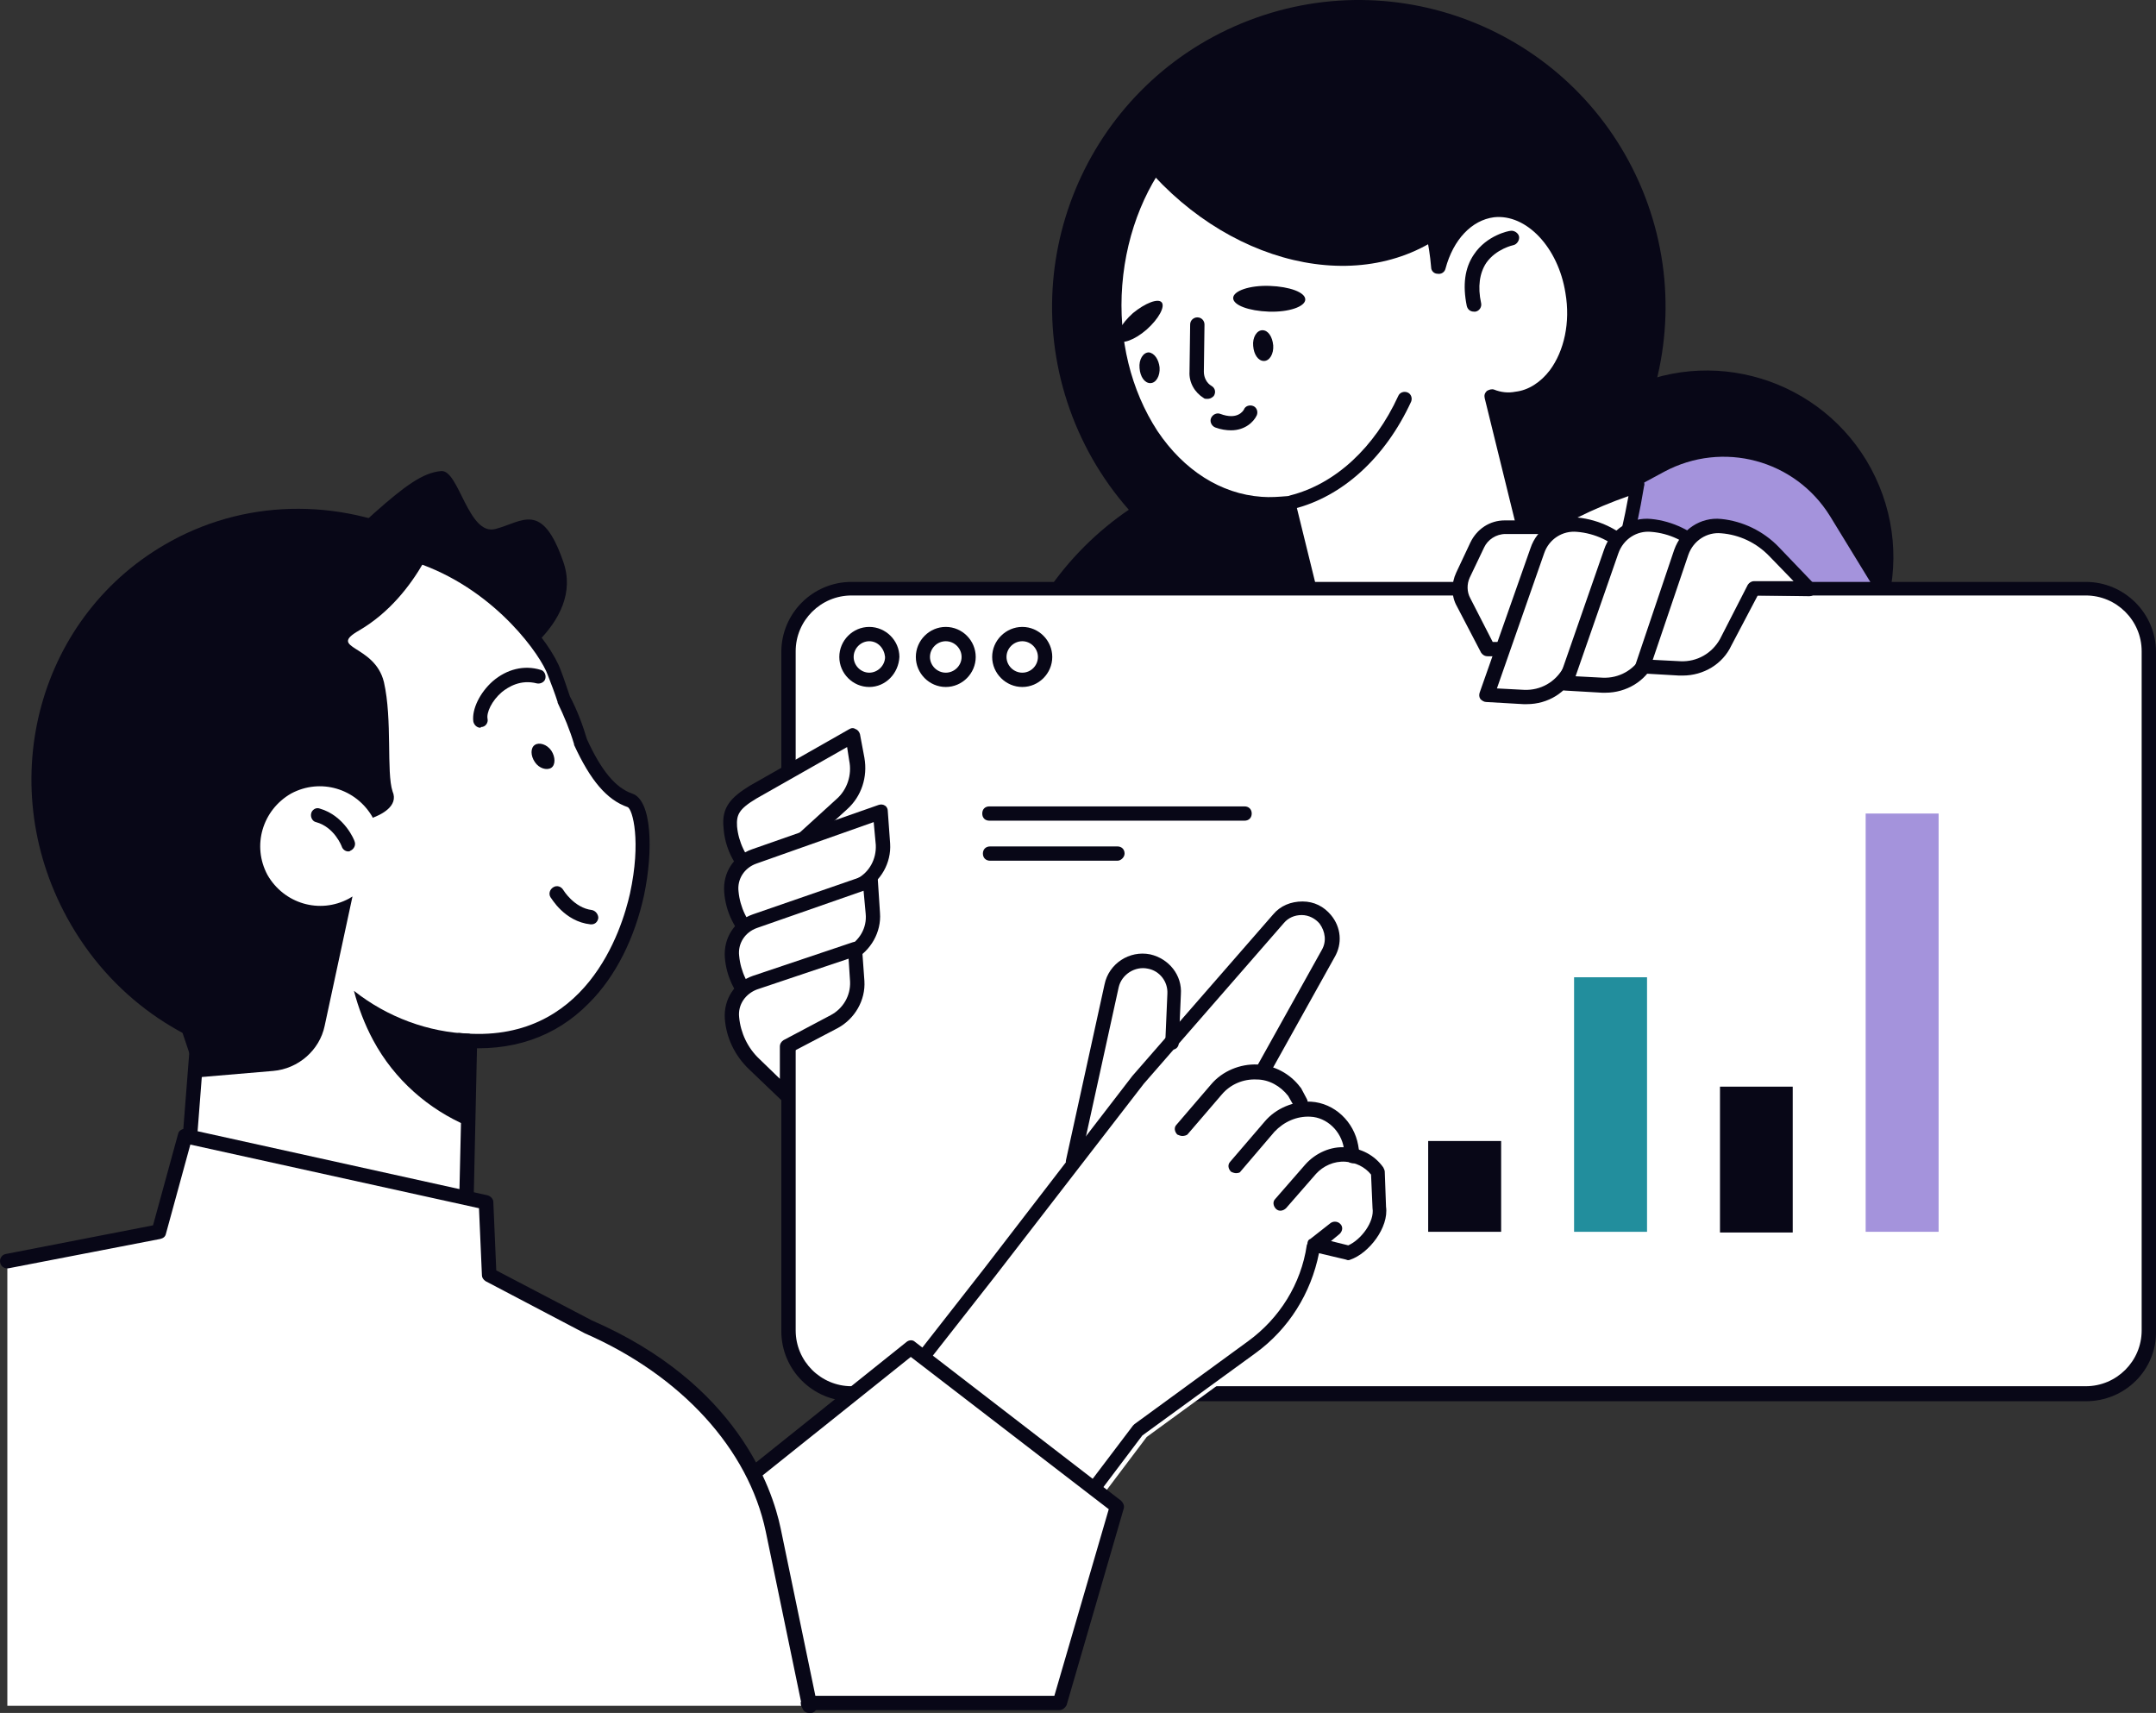 <svg xmlns="http://www.w3.org/2000/svg" id="Capa_1" data-name="Capa 1" viewBox="0 0 1967.34 1562.81"><rect x="0" y="0" width="1967.34" height="1562.81" fill="#333333" stroke="none"/><defs><style> .cls-1 { fill: #fff; } .cls-2 { fill: #a493dc; } .cls-3 { fill: #228e9d; } .cls-4 { fill: #080717; } </style></defs><path class="cls-4" d="m1187.2,976.4c154.49,0,279.73-125.29,279.73-279.83s-125.24-279.83-279.73-279.83-279.73,125.29-279.73,279.83,125.24,279.83,279.73,279.83Z"></path><path class="cls-4" d="m1622.58,665.62c86.77-35.98,128.13-135.58,92.15-222.45-35.98-86.87-135.63-128.12-222.4-92.14-86.96,35.98-128.13,135.58-92.16,222.45,35.98,86.87,135.44,128.12,222.4,92.14Z"></path><path class="cls-2" d="m1072.34,671.13l446.15-240.69c53.48-28.7,119.47-11.09,151.41,40.44l85.42,139.59-370.54,242.65-312.44-181.99Z"></path><path class="cls-4" d="m1347.07,538.45c142.75-59.15,210.47-222.84,151.41-365.63-59.26-142.79-222.79-210.59-365.73-151.45-142.75,59.15-210.47,222.84-151.41,365.63,59.26,142.79,222.98,210.59,365.73,151.44Z"></path><path class="cls-1" d="m1150.07,460.44c8.47.65,16.93,0,25.4-.65l31.94,129.81-80.22,39.14h-.58c39.63,69.79,93.89,112.19,152.57,112.19,101,0,186.62-125.24,214.51-297.45-35.21,11.09-69.65,27.4-101,48.27l-31.94-129.81c7.12,2.61,14.24,3.26,22.12,2.61,35.21-4.57,58.68-48.27,51.56-97.19-7.12-45.01-39.82-78.28-72.34-74.36-24.24,2.61-42.52,23.48-49.64,51.53-7.12-87.41-61.95-156.55-133.71-162.42-81.57-5.87-153.91,73.71-161.8,178.08-7.89,104.37,52.14,193.73,133.13,200.25Z"></path><path class="cls-4" d="m1279.16,746.8c-59.45,0-115.43-41.09-157.76-115.46-.77-1.3-1.35-3.26-.77-5.22.77-1.96,1.35-3.26,3.27-3.91l.58-.65,75.8-36.53-29.44-119.37c-7.12.65-13.66.65-20.78,0-41.75-3.26-79.07-26.74-105.04-65.88-26.17-39.14-38.48-88.71-34.63-140.89,7.89-107.63,83.5-190.47,168.34-183.95,66.57,5.22,120.63,63.93,136.21,143.5,10.58-18.92,26.74-30.66,45.79-33.27,36.55-4.57,72.34,31.31,79.46,79.58,4.62,30.01-1.92,59.36-16.93,80.23-10.39,14.35-24.05,22.83-39.82,24.79-4.42.65-9.04.65-14.24,0l27.32,110.89c29.44-18.92,61.37-33.92,95.23-44.36,1.92-.65,4.62,0,6.54,1.3s2.69,3.91,1.92,5.87c-30.01,181.99-118.7,303.32-221.05,303.32Zm-143.52-115.46c39.82,66.53,90.62,103.06,143.52,103.06,92.54,0,176.8-115.46,206.82-281.79-31.94,11.09-61.95,26.09-89.46,44.36-1.92,1.3-3.85,1.3-5.77.65-1.92-.65-3.27-2.61-4.04-4.57l-31.94-129.81c-.58-2.61,0-4.57,1.92-6.52,2.12-1.3,4.62-1.96,6.54-1.3,6.54,2.61,13.08,3.26,19.62,1.96,11.74-1.3,22.9-8.48,31.36-19.57,13.08-17.61,18.86-43.7,14.24-70.45-6.54-41.75-35.78-72.4-65.22-69.14-20.2,2.61-37.13,20.22-44.25,46.96-.77,3.26-4.04,5.22-7.31,4.57-3.08,0-5.77-2.61-5.77-5.87-7.12-85.45-60.6-151.33-127.17-155.9-77.73-5.87-146.79,71.75-154.68,172.21-3.85,48.92,7.89,95.89,32.13,133.07,24.05,35.87,57.91,57.4,95.04,60.01,7.89.65,15.77,0,23.66-.65,3.08-.65,6.35,1.96,7.12,5.22l31.94,129.81c.58,3.26-.58,5.87-3.27,7.18l-75.03,36.53Z"></path><path class="cls-4" d="m1320.91,211.26c-1.35,1.3-2.69,1.96-4.62,3.26-82.73,58.71-210.67,22.18-285.7-81.54-.58-1.3-1.35-2.61-2.5-3.26,24.05-27.4,55.41-45.66,90.61-52.18,82.92-15,164.3,42.4,202.2,133.72Z"></path><path class="cls-4" d="m1179.31,465.01c-2.5,0-5.77-1.96-6.54-5.22-.58-3.26,1.35-7.18,4.62-7.83,41.17-10.44,76.96-43.7,98.5-90.67,1.35-3.26,5.19-4.57,8.46-3.26,3.27,1.3,4.62,5.22,3.27,8.48-23.47,50.88-62.53,86.75-107.54,97.84.58.65,0,.65-.77.65Z"></path><path class="cls-4" d="m1060.03,275.84c3.27,3.91-2.69,15-13.66,24.79-11.16,9.78-22.9,13.7-26.17,9.78-3.27-3.91,2.69-15,13.66-24.79,11.16-9.13,22.89-13.7,26.16-9.78Z"></path><path class="cls-4" d="m1191.05,273.23c0,6.52-15.01,11.74-33.28,11.09s-32.51-5.87-32.51-12.39,15.01-11.74,33.28-11.09c18.28.65,32.51,5.87,32.51,12.39Z"></path><path class="cls-4" d="m1101.78,363.9c-1.35,0-2.69,0-3.27-.65-8.47-5.22-13.66-14.35-13.08-24.13l.58-43.05c0-3.91,3.27-6.52,6.54-6.52,4.04,0,6.54,3.26,6.54,6.52l-.58,43.05c0,5.22,2.5,10.44,7.12,13.05,3.27,1.96,4.04,5.87,1.92,9.13-1.92,1.96-3.85,2.61-5.77,2.61Z"></path><path class="cls-4" d="m1123.33,392.6c-4.04,0-9.24-.65-14.43-2.61-3.27-1.3-5.19-5.22-3.85-8.48,1.35-3.26,5.19-5.22,8.46-3.91,15.58,5.87,20.78-2.61,21.55-3.92,1.15-3.26,5.19-4.57,8.47-3.26,3.27,1.3,4.62,5.22,3.27,8.48-2.69,5.87-10.58,13.7-23.47,13.7Z"></path><path class="cls-4" d="m1344.96,284.32c-3.27,0-5.77-1.96-6.54-5.22-3.85-18.92-1.92-34.57,6.54-46.96,11.74-17.61,31.94-21.53,33.28-21.53,3.27-.65,7.31,1.96,7.89,5.22.58,3.26-1.92,7.18-5.19,7.83,0,0-15.78,3.26-24.82,16.31-5.97,9.13-7.89,21.53-4.62,36.53.77,3.26-1.35,7.17-5.19,7.83h-1.35Z"></path><path class="cls-4" d="m1058.11,335.2c.58,7.83-3.27,14.35-8.47,14.35s-9.23-5.87-9.81-13.7c-.77-7.83,3.27-14.35,8.47-14.35,5.19.65,9.04,6.52,9.81,13.7Z"></path><path class="cls-4" d="m1161.8,314.98c.58,7.83-3.27,14.35-8.47,14.35s-9.23-5.87-9.81-13.7c-.77-7.83,3.27-14.35,8.46-14.35s9.04,5.87,9.81,13.7Z"></path><path class="cls-1" d="m1903.27,1271.89H777.03c-32.13,0-57.53-25.43-57.53-57.41v-619.67c0-31.96,25.4-57.4,57.53-57.4h1126.25c31.94,0,57.53,25.44,57.53,57.4v619.67c.58,31.32-25.59,57.41-57.53,57.41Z"></path><path class="cls-4" d="m1903.27,1278.42H777.03c-35.4,0-64.07-28.7-64.07-63.93v-619.67c0-35.22,28.67-63.92,64.07-63.92h1126.25c35.21,0,64.07,28.7,64.07,63.92v619.67c.58,35.23-28.09,63.93-64.07,63.93ZM777.03,543.28c-28.09,0-50.98,22.83-50.98,50.88v619.67c0,28.05,22.89,50.89,50.98,50.89h1126.25c28.09,0,50.98-22.84,50.98-50.89v-619.67c0-28.05-22.89-50.88-50.98-50.88H777.03Z"></path><path class="cls-4" d="m793.19,626.77c-15.01,0-27.32-12.39-27.32-27.4s12.31-27.4,27.32-27.4,27.51,12.39,27.51,27.4c-.77,15-12.51,27.4-27.51,27.4Zm0-41.75c-7.7,0-14.24,6.52-14.24,14.35s6.54,14.35,14.24,14.35,14.43-6.52,14.43-14.35c-.77-7.83-6.54-14.35-14.43-14.35Z"></path><path class="cls-4" d="m863.02,626.77c-15.01,0-27.32-12.39-27.32-27.4s12.31-27.4,27.32-27.4,27.32,12.39,27.32,27.4-12.31,27.4-27.32,27.4Zm0-41.75c-7.89,0-14.43,6.52-14.43,14.35s6.54,14.35,14.43,14.35,14.43-6.52,14.43-14.35-6.54-14.35-14.43-14.35Z"></path><path class="cls-4" d="m932.86,626.77c-15.01,0-27.51-12.39-27.51-27.4s12.51-27.4,27.51-27.4,27.32,12.39,27.32,27.4-12.31,27.4-27.32,27.4Zm0-41.75c-7.89,0-14.43,6.52-14.43,14.35s6.54,14.35,14.43,14.35,14.24-6.52,14.24-14.35-6.54-14.35-14.24-14.35Z"></path><path class="cls-1" d="m717,780.72l.58,45.01-30.01-28.7c-11.74-11.09-18.86-26.09-20.2-41.75-1.35-14.35,3.85-21.53,20.78-31.96l90.81-50.88,3.85,21.53c2.69,15-2.69,30.66-13.66,41.09l-52.14,45.66Z"></path><path class="cls-4" d="m717,832.25c-2.12,0-3.27-.65-4.62-1.96l-30.01-28.7c-13.08-12.39-20.97-28.7-22.12-46.31-2.12-18.92,7.12-28.05,24.05-38.48l90.61-51.53c2.12-1.3,4.04-1.3,5.97,0,1.92.65,3.27,2.61,3.85,4.57l4.04,21.53c3.08,17.61-2.69,35.22-15.78,46.96l-49.44,45.01v41.75c0,2.61-1.35,5.22-4.04,5.87-.58.65-1.92,1.3-2.5,1.3Zm55.98-150.68l-82.73,46.96c-16.35,9.78-18.28,15-17.7,25.44,1.35,14.35,7.89,28.05,18.28,37.83l18.86,18.26v-29.35c0-1.96.77-3.91,1.92-4.57l51.56-46.97c9.81-8.48,14.43-22.18,11.73-35.22l-1.92-12.39Z"></path><path class="cls-1" d="m717,839.42l.58,45.01-30.01-28.7c-11.74-11.09-18.86-26.09-20.2-41.75-1.35-14.35,7.12-27.4,20.78-31.96l115.63-41.09,1.92,29.35c.58,15-7.31,29.35-20.97,36.53l-67.72,32.62Z"></path><path class="cls-4" d="m717.58,890.95c-1.92,0-3.27-.65-4.62-1.96l-30.01-28.7c-12.89-12.39-20.78-28.7-22.12-46.31-1.35-17.61,8.47-33.27,25.4-39.14l115.43-40.44c1.92-.65,4.04-.65,5.96.65,1.92,1.3,2.5,3.26,2.5,5.22l2.12,29.35c1.15,17.61-8.47,34.57-24.24,43.05l-63.29,30.66v40.44c0,2.61-1.16,5.22-3.85,5.87-1.35,1.31-2.69,1.31-3.27,1.31Zm79.65-140.9l-106.97,37.83c-11.16,3.91-17.7,14.35-16.35,25.44,1.35,14.35,7.89,28.05,18.28,37.83l18.85,18.26v-29.35c0-2.61,1.35-4.57,3.85-5.87l67.34-32.61c10.97-5.87,17.51-17.61,16.93-30.66l-1.92-20.87Z"></path><path class="cls-1" d="m717.58,898.78l.58,45.01-30.01-28.7c-11.74-11.09-18.85-26.09-20.2-41.75-1.16-14.35,7.31-27.4,20.97-31.96l105.62-37.18,1.92,29.35c.77,15-7.12,29.35-20.78,36.53l-58.1,28.7Z"></path><path class="cls-4" d="m718.15,950.31c-1.92,0-3.27-.65-4.42-1.96l-30.01-28.7c-13.08-12.39-20.97-28.7-22.32-46.31-1.15-17.61,8.66-33.27,25.59-39.14l105.62-36.53c1.92-.65,3.85-.65,5.77.65,2.12,1.3,2.69,3.26,2.69,5.22l1.92,29.35c1.35,17.61-8.47,34.57-24.05,43.05l-53.49,26.74v41.09c0,2.61-1.35,5.22-4.04,5.87-1.92,0-2.5.65-3.27.65Zm69.84-137.63l-97.16,33.92c-11.16,3.92-17.7,14.35-16.35,25.44,1.35,14.35,7.89,28.05,18.28,37.83l18.86,18.26v-29.35c0-2.61,1.35-4.57,4.04-5.87l57.33-28.7c11.16-5.87,18.28-17.61,16.93-30.66l-1.92-20.87Z"></path><path class="cls-1" d="m718.15,954.88l.77,45.01-30.01-28.7c-11.73-11.09-18.85-26.09-20.2-41.75-1.35-14.35,7.12-27.4,20.78-31.96l91.38-30.66,1.92,29.35c.58,15-7.12,29.35-20.78,36.53l-43.86,22.18Z"></path><path class="cls-4" d="m718.15,1006.42c-1.92,0-3.27-.65-4.42-1.96l-30.01-28.7c-13.08-12.39-20.97-28.7-22.32-46.31-1.15-17.61,8.66-33.27,25.59-39.14l91.19-30.66c1.92-.65,4.04-.65,5.96.65,1.92,1.3,2.5,3.26,2.5,5.22l2.12,29.35c1.15,17.61-8.66,34.57-24.24,43.05l-39.82,20.87v41.09c0,2.6-1.16,5.22-3.85,5.88-.58,0-1.35.65-2.69.65Zm56.18-131.77l-83.5,28.05c-10.39,3.91-17.7,13.7-16.35,25.44,1.35,14.35,7.89,28.05,18.28,37.83l18.86,18.27v-29.35c0-2.61,1.35-4.57,3.27-5.87l43.1-22.83c11.16-5.87,18.28-17.61,17.7-30.66l-1.35-20.87Z"></path><path class="cls-1" d="m1440.19,513.93l-14.24-20.87c-5.19-7.83-13.66-11.74-22.9-11.74h-29.24c-11.16,0-20.97,6.52-25.59,16.31l-12.89,27.4c-4.04,7.83-3.27,16.96.58,24.79l22.12,42.4h39.25c9.62,0,18.85-5.22,24.05-13.7l20.2-34.57c5.19-9.13,4.62-20.87-1.35-30.01Z"></path><path class="cls-4" d="m1396.52,598.73h-39.06c-2.69,0-4.62-1.3-5.96-3.26l-22.12-42.4c-5.19-9.13-5.19-20.87-.58-30.66l12.89-27.4c5.96-12.39,17.7-20.22,31.36-20.22h29.44c10.97,0,22.12,5.22,27.9,15l14.43,20.87c7.89,11.09,8.47,25.44,1.35,37.18l-20.2,34.57c-5.19,9.78-16.93,16.31-29.44,16.31Zm-34.44-13.05h35.21c7.7,0,14.24-3.91,18.28-10.44l20.2-34.57c4.42-7.18,3.85-16.31-.77-23.48l-14.24-20.87c-4.04-5.87-10.58-9.13-17.7-9.13h-29.24c-8.66,0-16.35,5.22-19.62,12.39l-13.08,27.4c-2.69,5.87-2.69,13.05.58,18.92l20.39,39.79Z"></path><path class="cls-1" d="m1469.63,535.45l50.79.65-32.51-33.92c-12.51-13.05-29.44-21.53-47.71-22.83-16.16-1.3-31.17,8.48-36.55,23.48l-46.17,131.76,33.86,1.96c17.7,1.3,33.86-8.48,41.75-23.48l36.55-77.62Z"></path><path class="cls-4" d="m1393.25,642.43h-3.27l-33.86-1.96c-1.92,0-3.85-1.3-5.19-2.61-1.35-1.96-1.35-3.91-.77-5.87l46.37-131.76c5.96-18.27,24.24-30.01,43.09-28.05,19.62,1.96,38.48,11.09,52.14,25.44l32.71,33.92c1.92,1.96,2.5,4.57,1.15,7.17-1.15,2.61-3.27,3.92-5.77,3.92l-46.94-.65-35.21,72.4c-7.89,17.61-25.4,28.05-44.44,28.05Zm-27.32-14.35l24.82,1.3c15.01.65,28.66-7.17,35.78-20.22l36.55-76.32c1.35-1.96,3.27-3.91,5.77-3.91h35.98l-22.12-22.83c-11.74-12.39-27.51-19.57-43.67-20.87-13.08-1.3-25.59,6.52-30.01,19.57l-43.1,123.28Z"></path><path class="cls-1" d="m1536.77,536.11l50.98.65-32.71-33.92c-12.31-13.05-29.44-21.53-47.52-22.83-16.35-1.3-31.36,8.48-36.55,23.48l-41.75,120.02,33.86,1.96c17.7,1.3,33.86-8.48,41.75-23.48l31.94-65.88Z"></path><path class="cls-4" d="m1465.01,631.99h-3.27l-33.86-1.96c-1.92,0-3.85-1.3-5.19-2.61-1.35-1.96-1.35-3.91-.77-5.87l41.75-120.02c5.97-18.27,24.24-30.01,43.1-28.05,19.62,1.96,38.48,11.09,52.14,25.44l32.71,33.92c1.92,1.96,2.5,4.57,1.35,7.18-1.35,2.61-3.27,3.91-5.96,3.91l-46.94-.65-30.59,61.32c-7.89,16.96-25.59,27.4-44.44,27.4Zm-27.32-15l24.82,1.31c15.01.65,28.66-7.18,35.78-20.22l32.71-65.23c1.16-1.96,3.27-3.91,5.77-3.91h35.98l-22.32-22.83c-11.74-12.39-27.32-19.57-43.67-20.87-13.08-1.3-25.4,6.52-30.01,19.57l-39.05,112.19Z"></path><path class="cls-1" d="m1600.64,536.76l50.98.65-32.71-33.92c-12.31-13.05-29.24-21.53-47.52-22.83-16.35-1.3-31.36,8.48-36.55,23.48l-35.21,104.37,33.86,1.96c17.7,1.3,33.86-8.48,41.75-23.48l25.4-50.23Z"></path><path class="cls-4" d="m1535.42,616.34h-3.27l-33.86-1.96c-1.92,0-3.85-1.3-5.19-2.61-1.35-1.96-1.35-3.91-.58-5.87l35.21-104.37c6.54-18.27,24.05-30.01,42.9-28.05,19.62,1.96,38.48,11.09,52.33,25.44l32.51,33.92c1.92,1.96,2.69,4.57,1.35,7.18-1.35,2.61-3.27,3.91-5.97,3.91l-46.94-.65-24.05,45.66c-7.89,16.96-25.4,27.4-44.44,27.4Zm-27.32-14.35l25.39,1.3c15.01.65,28.67-7.17,35.98-20.22l25.4-49.57c1.35-1.96,3.27-3.26,5.77-3.26h35.98l-22.12-22.83c-11.93-12.39-27.51-19.57-43.86-20.87-12.89-1.3-25.4,6.52-30.01,19.57l-32.51,95.89Z"></path><path class="cls-4" d="m1369.78,1040.99h-66.57v82.84h66.57v-82.84Z"></path><path class="cls-3" d="m1502.91,891.61h-66.57v232.23h66.57v-232.23Z"></path><path class="cls-4" d="m1635.85,991.41h-66.37v133.06h66.37v-133.06Z"></path><path class="cls-2" d="m1768.98,742.23h-66.57v381.6h66.57v-381.6Z"></path><path class="cls-4" d="m1135.64,748.75h-232.79c-4.04,0-6.54-2.61-6.54-6.52s2.5-6.52,6.54-6.52h232.79c3.85,0,6.54,2.61,6.54,6.52s-2.69,6.52-6.54,6.52Z"></path><path class="cls-4" d="m1019.63,785.28h-116.2c-3.85,0-6.54-2.61-6.54-6.52s2.69-6.52,6.54-6.52h116.2c3.85,0,6.54,2.61,6.54,6.52,0,3.26-3.27,6.52-6.54,6.52Z"></path><path class="cls-1" d="m1265.5,1070.98c0-1.31-.77-2.6-1.35-3.91-5.96-7.18-13.08-13.04-21.55-15.66l-1.35-5.87c-3.85-22.18-22.12-39.13-43.67-40.44-3.27,0-6.54,0-9.81.65,0,0,.77,0,.77-.65,3.27-2.62,3.85-7.18,1.16-10.44l-1.92-2.61c-6.54-8.48-15.01-14.35-24.05-18.26l55.41-98.5c7.12-13.05,5.96-28.05-3.27-39.79-6.54-7.83-16.35-13.05-26.74-13.05s-20.2,4.57-27.32,12.39l-83.5,95.23,1.35-22.18c.58-18.26-11.16-33.92-28.86-37.83-19.43-3.91-39.05,8.48-42.9,28.05l-35.21,160.46v1.96l-73.88,95.89-77.53,99.14c-1.35,1.31-1.92,3.92-1.35,5.87.77,1.96,1.35,3.92,3.27,5.23l162.38,112.84c1.35.65,2.69,1.31,4.62,1.31s4.62-1.31,5.96-3.25l50.21-66.55,102.93-75.01c30.78-22.18,51.56-54.79,58.68-91.96l29.44,1.29c1.35,0,1.92,0,2.69-.65,18.09-6.52,29.24-23.47,28.67-43.04l-3.27-30.67Z"></path><path class="cls-4" d="m979.03,1066.42h-1.16c-3.27-.65-5.96-4.56-5.19-7.83l35.21-160.46c3.85-18.92,22.7-31.31,41.75-27.4,16.93,3.91,29.24,18.92,27.9,36.53l-1.92,44.36c0,3.91-3.27,6.52-6.54,5.87-3.85,0-6.54-3.26-5.77-6.52l1.92-44.36c.58-11.09-7.12-20.87-17.7-22.83-11.73-2.61-24.05,5.22-26.74,16.96l-35.21,160.47c-.58,3.25-3.27,5.21-6.54,5.21Z"></path><path class="cls-4" d="m988.27,1380.17c-1.35,0-2.69-.65-3.85-1.31l-162.57-112.84c-1.16-1.31-2.5-2.62-2.5-4.58s0-3.25,1.35-5.21l77.53-99.14,135.06-175.47,128.52-147.42c6.54-7.83,16.16-11.74,26.74-11.74s19.43,4.57,25.97,12.39c9.23,11.09,10.58,26.09,3.27,38.49l-59.26,106.32c-1.92,3.26-5.97,4.57-9.23,2.61-3.27-1.96-4.43-5.87-2.5-9.13l59.26-106.32c4.62-7.83,3.27-16.96-1.92-24.14-3.85-4.57-9.81-7.83-16.35-7.83s-12.31,2.61-16.16,7.17l-127.94,146.77-135.06,174.82-73.68,93.92,151.99,105.03,46.94-61.97q.77-.65,1.35-1.31l103.7-75.67c28.67-20.87,48.29-52.18,53.48-87.4q0-.65.58-1.31c0-1.96.77-3.92,2.69-4.56l18.28-14.35c2.5-1.96,6.54-1.96,9.04.65,2.69,2.6,2.12,6.52-.58,9.12l-7.89,6.52,15.78,3.92c11.73-5.23,24.05-21.53,22.12-33.92l-1.35-30.67c-5.77-7.18-14.24-11.08-23.47-11.74-10.39-.65-20.2,3.91-26.74,11.08l-27.32,31.32c-2.69,2.6-6.54,3.25-9.23.65-2.5-2.62-3.27-6.52-.58-9.14l27.32-31.32c9.24-10.43,23.47-16.95,37.32-15.64,13.66.65,25.97,7.18,33.86,18.26.58,1.31,1.35,2.62,1.35,3.92l1.16,31.96c2.69,18.91-15.58,42.4-32.51,48.27-1.35.65-2.69.65-3.85,0l-24.82-5.87c-7.31,36.52-27.51,69.14-58.1,91.31l-103.12,75.01-50.21,66.55c0,2.6-1.92,3.91-3.85,3.91Z"></path><path class="cls-4" d="m1078.88,1036.41c-1.35,0-3.27-.65-4.62-1.31-2.5-2.6-3.27-6.52-.58-9.12l31.36-36.53c10.39-12.39,26.74-18.92,42.33-18.26,15.58.65,30.01,8.48,39.25,20.87l.58.65,5.19,9.78c1.92,3.27.58,7.18-2.69,9.14-3.08,1.96-7.12.65-9.04-2.62l-5.19-9.13c-7.12-9.13-17.7-15-28.67-15-12.51-.65-24.24,4.57-31.94,13.7l-31.36,36.52c-.77.65-2.69,1.31-4.62,1.31Z"></path><path class="cls-4" d="m1127.75,1070.33c-1.16,0-3.27-.65-4.42-1.31-2.69-2.6-3.27-6.52-.77-9.12l31.36-36.53c10.39-12.39,26.74-18.91,42.33-18.26,21.55,1.31,39.25,18.26,43.1,39.79l1.35,8.48c.58,3.25-1.92,7.18-5.19,7.83-3.27.65-7.31-1.96-7.89-5.23l-1.35-8.47c-2.5-15.66-15.58-28.05-30.59-28.7-12.31-.65-24.05,4.56-32.71,13.7l-31.17,36.52c0,.65-1.92,1.31-4.04,1.31Z"></path><path class="cls-1" d="m656.97,1368.44l173.54-138.94,188.35,144.81-52.14,179.38h-286.27l-23.47-185.25Z"></path><path class="cls-1" d="m738.35,1556.28H6.7v-406.36l138.14-26.74,23.47-87.42,274.73,60.66,2.5,66.55,90.81,47.62c77.53,33.26,150.64,97.19,168.92,185.25l33.09,160.45Z"></path><path class="cls-1" d="m656.97,1368.44l173.34-138.94,188.54,144.81-52.14,179.38h-230.29l-79.46-185.25Z"></path><path class="cls-4" d="m966.72,1560.21h-229.52c-4.04,0-6.54-2.62-6.54-6.52s2.5-6.52,6.54-6.52h224.9l49.64-170.25-180.65-138.94-169.69,135.67c-2.5,1.96-7.12,1.96-9.04-1.31-1.92-2.6-1.92-7.18,1.35-9.12l173.54-138.94c2.5-1.96,5.77-1.96,7.7,0l187.96,144.81c1.92,1.94,3.27,4.56,2.5,7.18l-52.14,179.38c-1.35,2.6-3.85,4.56-6.54,4.56Z"></path><path class="cls-1" d="m163.11,1167.52l261.65-31.3,5.77-262.88-243.95-5.87-23.47,300.05Z"></path><path class="cls-4" d="m163.11,1174.05c-1.92,0-3.27-.65-4.42-1.96-1.35-1.29-2.12-3.25-2.12-5.21l23.47-300.05c0-3.26,3.27-5.87,6.54-5.87l243.95,5.87c4.04,0,6.54,3.26,6.54,6.52l-5.77,262.88c0,3.25-2.69,5.87-5.97,6.52l-261.46,31.3h-.77Zm29.44-300.05l-22.12,285.7,247.8-29.99,5.77-250.49-231.45-5.22Z"></path><path class="cls-4" d="m281.81,541.33s116.78,97.19,147.56,84.8c30.59-12.39,104.28-57.4,84.65-113.5-19.43-56.1-37.13-36.53-61.95-30.01-24.82,6.52-33.28-54.14-49.44-52.84-16.35,1.31-32.71,13.05-61.37,38.49-30.01,26.09-59.45,73.06-59.45,73.06Z"></path><path class="cls-1" d="m246.61,963.36c-55.99-17.61-106.2-57.4-136.98-113.5-62.53-114.15-22.12-253.74,87.54-317.02,179.31-103.72,296.09,43.7,309.17,80.23,3.27,8.48,5.77,16.96,9.04,24.79,6.54,13.05,11.73,26.09,15.58,39.14,12.51,27.4,26.16,46.96,45.02,53.49,29.44,9.78,13.08,235.48-155.26,218.52l-174.11,14.35Z"></path><path class="cls-4" d="m246.61,969.88h-1.92c-60.03-18.92-110.24-60.66-140.83-116.76-63.87-116.76-24.82-259.61,89.27-325.49,67.91-39.14,134.48-47.62,196.43-24.79,67.72,25.44,112.74,82.84,121.98,108.28,3.27,8.48,5.77,16.31,8.46,24.14,6.54,12.39,11.74,26.09,15.58,39.14,13.08,28.7,26.16,44.36,41.17,49.57,18.28,5.87,19.43,52.18,10.97,92.63-8.47,39.14-25.97,74.36-50.21,98.5-30.59,31.31-70.99,45.01-118.7,40.44-3.27-.65-6.54-3.26-5.77-7.18.58-3.26,3.27-6.52,7.12-5.87,114.85,11.09,147.37-94.58,154.68-127.2,10.39-47.62,2.5-76.97-2.12-78.93-18.85-6.52-33.86-24.14-48.87-56.75v-.65c-3.85-13.05-9.04-25.44-15.01-37.83v-.65c-2.5-7.83-5.77-16.31-9.04-24.79-5.96-16.96-45.79-75.01-114.28-100.45-58.68-21.53-120.63-13.7-185.08,23.48-108.31,62.62-145.45,197.65-84.84,307.88,29.24,53.49,76.38,92.63,133.71,110.89,3.27,1.3,5.19,4.57,3.85,8.48-1.35,2.61-3.85,3.92-6.54,3.92Z"></path><path class="cls-4" d="m155.99,493.71c73.69-40.44,160.45-37.83,231.64-1.3-22.32,5.22-43.86,13.05-64.64,24.79-140.25,76.97-184.5,267.44-97.93,425.95,4.62,8.48,9.81,16.96,15.78,25.44-73.11-13.7-140.25-59.36-179.5-131.11-68.3-124.59-25.97-277.88,94.65-343.76Z"></path><path class="cls-4" d="m350.3,622.21c-8.46-34.57-52.14-30.01-22.7-46.97,55.99-32.61,75.61-99.15,75.61-99.15-137.56-37.18-279.73,168.29-279.73,168.29l35.21,274.62,21.55,63.93,69.07-5.87c22.9-1.96,42.33-18.92,46.94-41.09l25.4-118.07c-1.35.65-1.92,1.31-3.27,1.96-26.74,14.35-59.26,4.57-74.26-21.53-14.43-26.74-4.62-59.36,21.55-74.36,26.74-14.35,59.26-4.57,74.26,21.53v.65c7.12-2.61,24.24-10.44,18.28-24.14-5.77-17.61,0-65.23-7.89-99.8Z"></path><path class="cls-4" d="m539.62,843.34h-.77c-24.05-2.61-35.78-24.14-36.55-24.79-1.92-3.26-.58-7.17,2.69-9.13,3.27-1.96,7.12-.65,9.04,2.61,0,0,9.81,16.31,26.16,18.26,3.27.65,5.77,3.91,5.77,7.18-.58,3.91-3.27,5.87-6.35,5.87Z"></path><path class="cls-4" d="m317.79,776.8c-2.69,0-5.19-1.96-5.97-4.57,0,0-6.54-17.61-23.47-22.18-3.27-.65-5.19-4.57-4.43-7.83.58-3.26,4.43-5.87,7.7-4.57,22.9,6.52,31.94,29.35,31.94,30.01,1.35,3.26-.58,7.17-3.85,8.48-.58.65-1.35.65-1.92.65Z"></path><path class="cls-4" d="m438.42,663.96c-3.27,0-5.97-2.61-6.54-5.87-1.35-11.09,5.96-26.09,17.7-36.53,12.89-11.09,28.66-15,43.67-10.44,3.27.65,5.19,4.57,4.42,7.83-.58,3.26-4.42,5.22-7.7,4.57-15.01-3.92-26.17,3.26-31.94,7.83-9.23,7.83-14.43,18.92-13.08,24.79.58,3.26-1.92,7.18-5.96,7.18l-.58.65Z"></path><path class="cls-4" d="m488.06,695.27c3.85,5.87,10.97,7.83,15.01,5.22,3.85-2.61,3.85-9.78,0-15.65-4.04-5.87-11.16-7.83-15.01-5.22-4.04,2.61-4.04,9.78,0,15.65Z"></path><path class="cls-4" d="m428.61,943.14l-1.92,84.15c-35.21-15.01-66.57-41.75-86.19-78.28-7.7-14.35-13.66-30-17.51-45.01,30.59,24.13,67.91,37.83,105.62,39.14Z"></path><path class="cls-1" d="m6.7,1150.57l138.14-26.74,23.47-87.42,274.73,60.66,2.5,66.55,90.81,47.62c77.53,33.26,150.64,97.2,168.92,185.25l33.09,160.45L6.7,1150.57Z"></path><path class="cls-4" d="m738.35,1562.81c-3.08,0-5.77-1.94-6.35-5.21l-33.28-160.45c-15.78-75.01-76.96-142.21-165.07-180.69l-90.62-47.62c-1.92-1.31-3.27-3.27-3.27-5.21l-2.69-61.31-263.38-58.06-22.32,81.53c-.58,2.62-2.5,3.92-5.19,4.58l-138.33,26.74c-3.08.65-7.12-1.31-7.7-5.23-.77-3.25,1.35-7.18,5.19-7.81l134.29-26.11,22.9-83.48c.58-3.27,4.62-5.23,7.89-4.58l274.54,60.66c2.5.65,5.19,3.27,5.19,5.87l2.69,62.62,87.34,45.67c131.79,57.39,164.3,151.99,172.19,189.81l33.28,160.47c.58,3.25-1.35,7.18-5.19,7.81h-2.12Z"></path></svg>